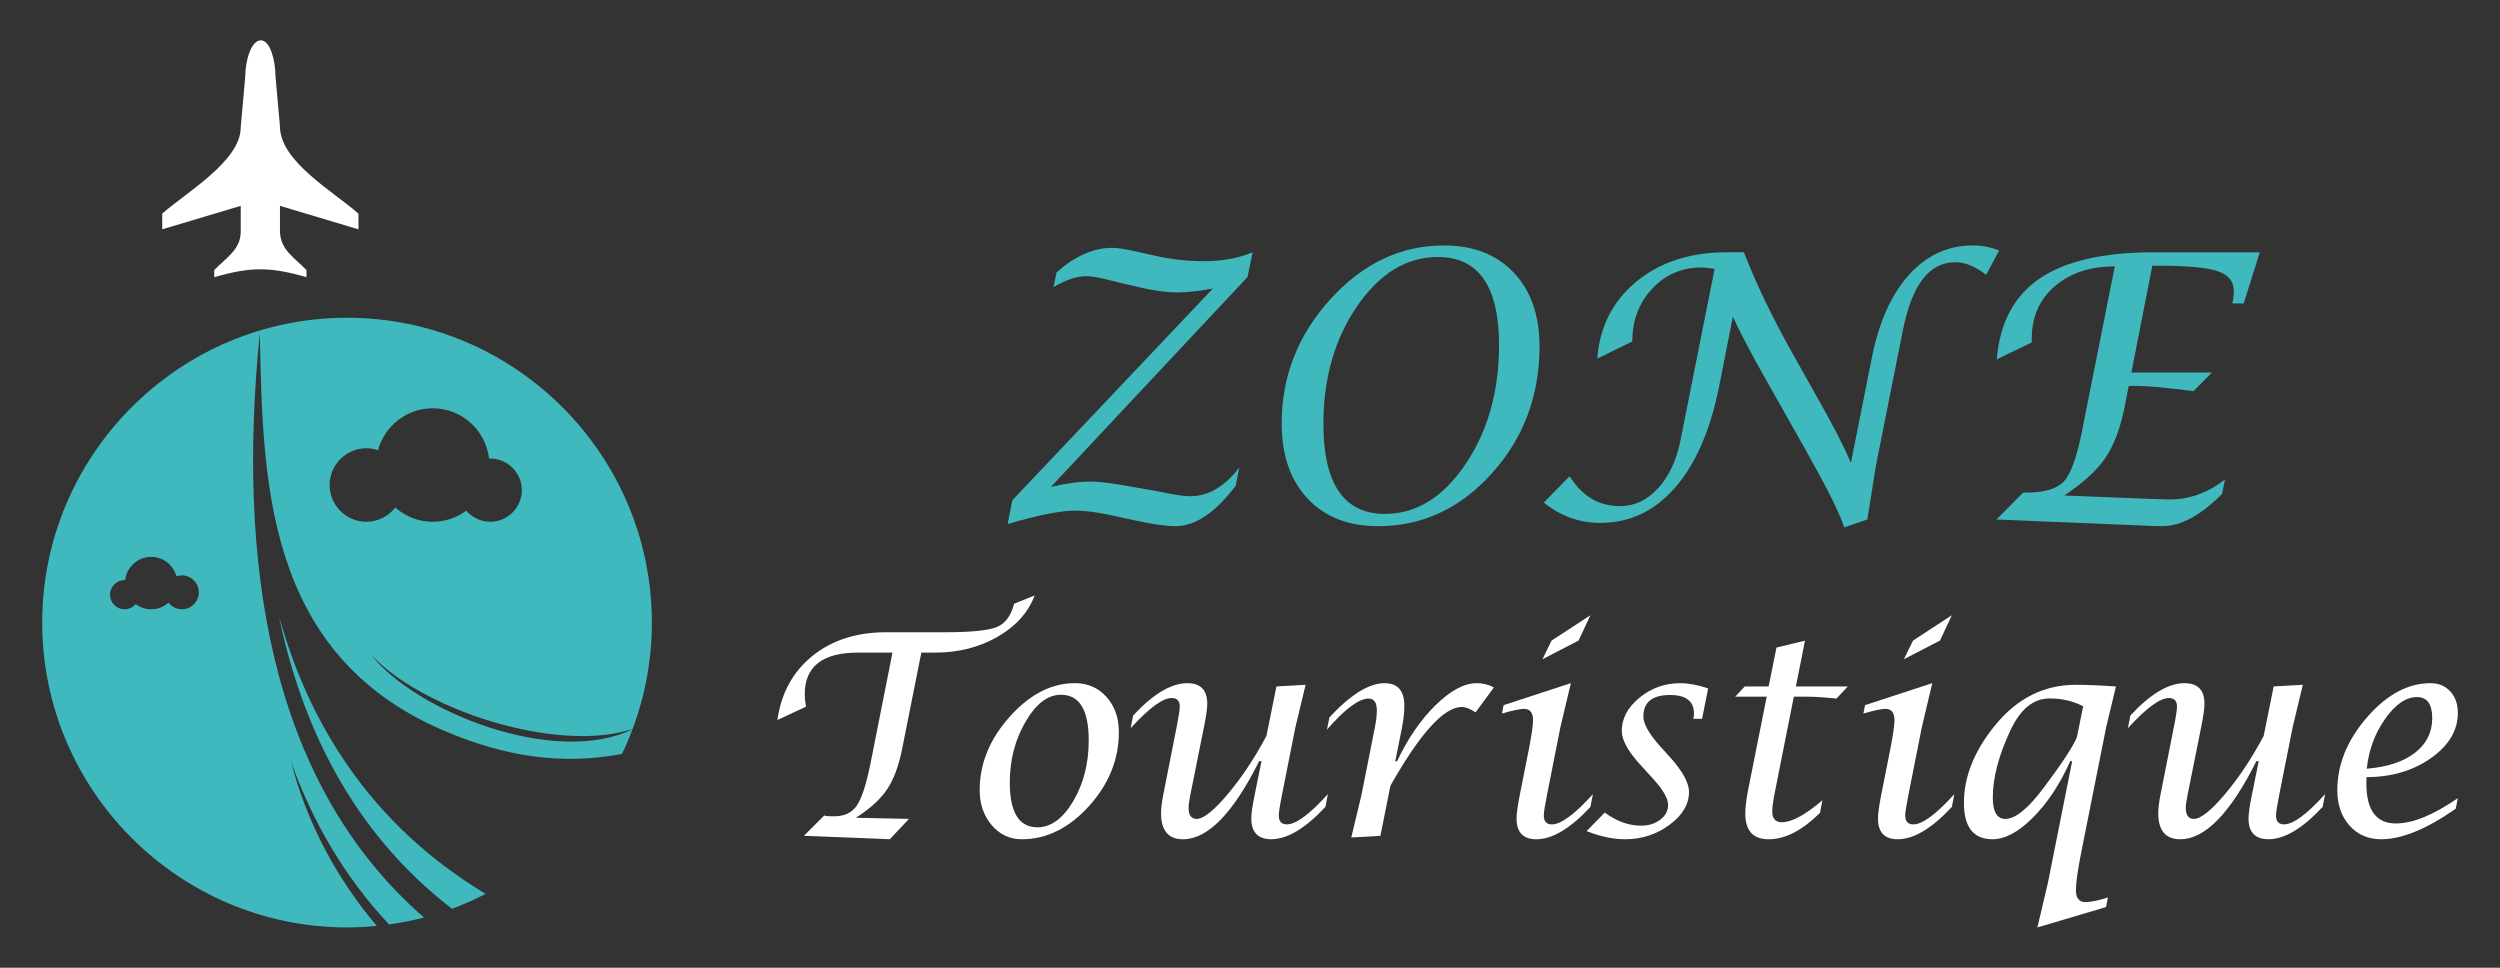 <?xml version="1.0" encoding="utf-8"?>
<!-- Generator: Adobe Illustrator 16.0.0, SVG Export Plug-In . SVG Version: 6.00 Build 0)  -->
<!DOCTYPE svg PUBLIC "-//W3C//DTD SVG 1.1//EN" "http://www.w3.org/Graphics/SVG/1.1/DTD/svg11.dtd">
<svg version="1.1" id="Calque_1" xmlns="http://www.w3.org/2000/svg" xmlns:xlink="http://www.w3.org/1999/xlink" x="0px" y="0px"
	 width="155px" height="60px" viewBox="0 0 155 60" enable-background="new 0 0 155 60" xml:space="preserve">
<rect x="0" y="0" width="155" height="60" fill="#333333" stroke="none"/>
<g>
	<g>
		<g>
			<path fill="#3FB9BE" d="M62.474,32.489l0.291-1.473L75.2,17.885c-0.82,0.163-1.562,0.244-2.225,0.244
				c-0.671,0-1.472-0.111-2.404-0.332l-1.229-0.288c-0.254-0.066-0.474-0.122-0.66-0.166c-0.611-0.147-1.051-0.222-1.319-0.222
				c-0.589,0-1.271,0.226-2.046,0.676l0.19-0.91c1.142-1.015,2.295-1.522,3.459-1.522c0.291,0,0.761,0.071,1.41,0.213l1.298,0.291
				c0.985,0.216,1.974,0.324,2.966,0.324c1.142,0,2.149-0.183,3.022-0.549l-0.313,1.527l-12.2,13.023
				c0.925-0.224,1.75-0.336,2.474-0.336c0.455,0,1.093,0.071,1.914,0.213l2.003,0.347c0.142,0.022,0.488,0.09,1.041,0.202
				c0.515,0.097,0.914,0.146,1.198,0.146c1.134,0,2.153-0.594,3.056-1.781l-0.224,1.132c-1.261,1.671-2.507,2.507-3.739,2.507
				c-0.574,0-1.429-0.123-2.563-0.369l-1.488-0.325C68,31.75,67.269,31.66,66.627,31.66C65.746,31.66,64.362,31.937,62.474,32.489z"
				/>
			<path fill="#3FB9BE" d="M85.431,32.623c-1.836,0-3.289-0.57-4.36-1.713c-1.071-1.142-1.606-2.689-1.606-4.645
				c0-2.933,1.009-5.507,3.028-7.723c2.018-2.216,4.363-3.324,7.035-3.324c1.82,0,3.263,0.562,4.326,1.685s1.596,2.646,1.596,4.572
				c0,3.06-0.984,5.682-2.949,7.868C90.533,31.53,88.177,32.623,85.431,32.623z M85.867,31.862c1.94,0,3.604-1.026,4.99-3.078
				c1.387-2.052,2.082-4.515,2.084-7.388c-0.002-3.641-1.268-5.462-3.794-5.462c-1.941,0-3.608,1.016-5.002,3.045
				s-2.093,4.462-2.095,7.298C82.052,30,83.325,31.862,85.867,31.862z"/>
			<path fill="#3FB9BE" d="M95.717,31.157l1.602-1.635c0.76,1.239,1.805,1.858,3.133,1.858c0.889,0,1.672-0.371,2.352-1.114
				c0.678-0.742,1.141-1.732,1.387-2.971l2.115-10.622c-0.379-0.06-0.648-0.09-0.805-0.09c-1.225,0-2.246,0.438-3.066,1.315
				c-0.822,0.877-1.232,1.968-1.232,3.273l-2.172,1.063c0.15-1.978,0.959-3.57,2.43-4.779s3.332-1.813,5.586-1.813h1.074
				c0.768,1.971,1.779,4.071,3.033,6.302l1.42,2.529c0.994,1.739,1.721,3.146,2.184,4.22l1.287-6.469
				c0.439-2.231,1.209-3.957,2.305-5.177c1.098-1.22,2.422-1.83,3.975-1.83c0.553,0,1.092,0.104,1.623,0.313l-0.807,1.511
				c-0.664-0.522-1.303-0.783-1.914-0.783c-1.611,0-2.693,1.402-3.246,4.208l-1.678,8.428l-0.527,3.313l-1.432,0.492
				c-0.27-0.843-1.053-2.417-2.35-4.723l-2.742-4.858c-0.732-1.298-1.336-2.458-1.814-3.48l-0.85,4.31
				c-0.545,2.724-1.453,4.816-2.727,6.278c-1.271,1.463-2.822,2.194-4.65,2.194C97.926,32.422,96.762,32,95.717,31.157z"/>
			<path fill="#3FB9BE" d="M123.777,32.209l1.656-1.667h0.189c1.135,0,1.916-0.235,2.346-0.705c0.428-0.47,0.801-1.502,1.113-3.098
				l2.037-10.223c-1.537,0-2.779,0.413-3.727,1.237c-0.949,0.824-1.422,1.9-1.422,3.229v0.247l-2.172,1.052
				c0.188-2.261,1.074-3.933,2.664-5.015s3.943-1.623,7.063-1.623h6.582l-0.996,3.168h-0.705c0.059-0.291,0.088-0.552,0.088-0.783
				c0-0.59-0.336-0.996-1.012-1.221c-0.676-0.224-1.904-0.335-3.688-0.335h-0.348l-1.299,6.626h4.992L136,24.251
				c-1.695-0.217-2.848-0.324-3.459-0.324h-0.561l-0.234,1.207c-0.262,1.355-0.658,2.43-1.191,3.224
				c-0.535,0.793-1.391,1.581-2.57,2.363l5.373,0.212l1.176,0.034c1.215,0,2.354-0.414,3.414-1.242l-0.18,0.896
				c-1.32,1.335-2.563,2.003-3.727,2.003l-0.516-0.011L123.777,32.209z"/>
		</g>
		<g>
			<g>
				<path fill="#FFFFFF" d="M49.842,51.821l1.262-1.262l0.128,0.034c0.068,0.011,0.233,0.017,0.494,0.017
					c0.632,0,1.099-0.225,1.403-0.674c0.304-0.448,0.587-1.327,0.849-2.635l1.355-6.838h-2.157c-2.188,0-3.283,0.864-3.283,2.592
					c0,0.205,0.025,0.458,0.077,0.759l-1.773,0.827c0.238-1.671,0.963-2.995,2.174-3.974c1.211-0.978,2.734-1.467,4.57-1.467h3.615
					c1.632,0,2.712-0.107,3.24-0.323c0.529-0.216,0.887-0.696,1.074-1.441l1.279-0.521c-0.397,1.058-1.165,1.913-2.302,2.567
					c-1.138,0.653-2.428,0.98-3.871,0.98h-0.854l-1.185,5.943c-0.211,1.068-0.521,1.911-0.934,2.527
					c-0.412,0.617-1.06,1.207-1.94,1.77l3.292,0.068l-1.186,1.262L49.842,51.821z"/>
				<path fill="#FFFFFF" d="M63.349,52.034c-0.745,0-1.366-0.291-1.863-0.874c-0.498-0.582-0.746-1.309-0.746-2.179
					c0-1.637,0.619-3.15,1.858-4.54s2.59-2.085,4.051-2.085c0.79,0,1.44,0.284,1.952,0.853s0.768,1.294,0.768,2.175
					c0,1.699-0.62,3.232-1.858,4.6C66.27,51.351,64.883,52.034,63.349,52.034z M64.32,51.293c0.841,0,1.582-0.542,2.222-1.625
					c0.639-1.083,0.959-2.34,0.959-3.772c0-1.882-0.574-2.822-1.723-2.822c-0.813,0-1.545,0.558-2.195,1.675
					c-0.651,1.117-0.977,2.375-0.977,3.773C62.606,50.369,63.178,51.293,64.32,51.293z"/>
				<path fill="#FFFFFF" d="M78.214,47.191h-0.146c-1.612,3.229-3.186,4.843-4.719,4.843c-0.908,0-1.363-0.537-1.363-1.611
					c0-0.307,0.046-0.69,0.137-1.151l0.827-4.187c0.131-0.653,0.196-1.08,0.196-1.279c0-0.352-0.168-0.528-0.503-0.528
					c-0.558,0-1.404,0.623-2.541,1.867l0.153-0.784c1.241-1.336,2.36-2.004,3.357-2.004c0.825,0,1.238,0.427,1.238,1.279
					c0,0.284-0.068,0.768-0.206,1.449l-0.842,4.195c-0.074,0.375-0.111,0.643-0.111,0.802c0,0.46,0.167,0.69,0.502,0.69
					c0.427,0,1.072-0.516,1.938-1.548c0.866-1.031,1.663-2.232,2.39-3.603l0.618-3.061l1.808-0.103l-0.631,2.626l-0.836,4.212
					c-0.131,0.654-0.195,1.081-0.195,1.279c0,0.358,0.167,0.537,0.503,0.537c0.563,0,1.409-0.625,2.541-1.876l-0.154,0.793
					c-1.247,1.336-2.366,2.004-3.356,2.004c-0.826,0-1.239-0.429-1.239-1.287c0-0.29,0.068-0.773,0.206-1.45L78.214,47.191z"/>
				<path fill="#FFFFFF" d="M83.778,51.924l0.631-2.624l0.827-4.165c0.085-0.421,0.128-0.784,0.128-1.091
					c0-0.488-0.171-0.732-0.512-0.732c-0.603,0-1.464,0.642-2.583,1.926l0.153-0.758c1.313-1.415,2.452-2.123,3.419-2.123
					c0.818,0,1.228,0.469,1.228,1.406c0,0.414-0.051,0.874-0.153,1.38l-0.41,2.054h0.111c0.675-1.423,1.475-2.585,2.399-3.486
					c0.924-0.902,1.77-1.354,2.538-1.354c0.398,0,0.754,0.089,1.066,0.267l-1.135,1.541c-0.336-0.222-0.619-0.332-0.854-0.332
					c-1.108,0-2.583,1.627-4.425,4.88l-0.622,3.109L83.778,51.924z"/>
				<path fill="#FFFFFF" d="M98.76,49.237l-0.154,0.793c-1.244,1.336-2.361,2.004-3.352,2.004c-0.818,0-1.227-0.429-1.227-1.287
					c0-0.29,0.064-0.768,0.195-1.433l0.588-2.968c0.16-0.841,0.24-1.4,0.24-1.68c0-0.478-0.186-0.716-0.555-0.716
					c-0.256,0-0.713,0.097-1.373,0.29l0.102-0.521l4.17-1.364l-0.648,2.729l-0.834,4.212c-0.131,0.66-0.197,1.081-0.197,1.263
					c0,0.369,0.168,0.554,0.504,0.554C96.781,51.113,97.629,50.488,98.76,49.237z M95.631,40.873l0.57-1.16l2.404-1.568
					l-0.732,1.568L95.631,40.873z"/>
				<path fill="#FFFFFF" d="M98.367,51.531l1.125-1.151c0.738,0.54,1.49,0.811,2.256,0.811c0.471,0,0.867-0.124,1.191-0.371
					c0.322-0.247,0.484-0.553,0.484-0.917c0-0.403-0.322-0.954-0.963-1.653l-0.777-0.854c-0.756-0.829-1.133-1.523-1.133-2.08
					c0-0.773,0.365-1.46,1.1-2.06c0.732-0.6,1.572-0.899,2.516-0.899c0.516,0,1.096,0.108,1.738,0.324l-0.375,1.885h-0.545
					l0.025-0.146c0.012-0.051,0.018-0.11,0.018-0.179c0-0.768-0.494-1.151-1.48-1.151c-1.105,0-1.658,0.443-1.658,1.33
					c0,0.449,0.33,1.046,0.988,1.791l0.699,0.775c0.762,0.858,1.143,1.563,1.143,2.115c0,0.762-0.402,1.44-1.209,2.037
					c-0.809,0.598-1.727,0.896-2.756,0.896C100.033,52.034,99.236,51.867,98.367,51.531z"/>
				<path fill="#FFFFFF" d="M109.537,43.192h-1.953l0.59-0.631h1.482l0.486-2.413l1.766-0.427l-0.563,2.84h3.215l-0.699,0.75
					c-0.734-0.079-1.385-0.119-1.953-0.119h-0.691l-1.16,5.841c-0.119,0.603-0.178,1.026-0.178,1.271
					c0,0.449,0.199,0.674,0.596,0.674c0.615,0,1.453-0.455,2.516-1.364l-0.152,0.784c-1.104,1.091-2.164,1.637-3.182,1.637
					c-0.967,0-1.449-0.534-1.449-1.603c0-0.381,0.063-0.887,0.188-1.518L109.537,43.192z"/>
				<path fill="#FFFFFF" d="M121.168,49.237l-0.154,0.793c-1.244,1.336-2.361,2.004-3.352,2.004c-0.818,0-1.227-0.429-1.227-1.287
					c0-0.29,0.064-0.768,0.195-1.433l0.588-2.968c0.16-0.841,0.24-1.4,0.24-1.68c0-0.478-0.186-0.716-0.555-0.716
					c-0.256,0-0.713,0.097-1.373,0.29l0.102-0.521l4.17-1.364l-0.648,2.729l-0.834,4.212c-0.131,0.66-0.197,1.081-0.197,1.263
					c0,0.369,0.168,0.554,0.504,0.554C119.189,51.113,120.037,50.488,121.168,49.237z M118.039,40.873l0.57-1.16l2.404-1.568
					l-0.732,1.568L118.039,40.873z"/>
				<path fill="#FFFFFF" d="M128.475,47.191h-0.119c-0.637,1.421-1.404,2.583-2.303,3.487s-1.736,1.355-2.516,1.355
					c-1.182,0-1.773-0.75-1.773-2.251c0-1.648,0.658-3.269,1.971-4.86c1.354-1.643,3.01-2.464,4.971-2.464
					c0.676,0,1.504,0.034,2.482,0.103l-0.605,2.525l-1.527,7.661c-0.232,1.171-0.35,1.981-0.35,2.431
					c0,0.501,0.197,0.751,0.588,0.751c0.336,0,0.803-0.096,1.398-0.288l-0.119,0.597l-4.254,1.262l0.646-2.737L128.475,47.191z
					 M129.156,43.789c-0.625-0.324-1.318-0.486-2.08-0.486c-1,0-1.807,0.654-2.422,1.962c-0.732,1.552-1.1,2.944-1.1,4.178
					c0,0.887,0.26,1.33,0.775,1.33c0.627,0,1.422-0.648,2.389-1.944c1.119-1.489,1.801-2.526,2.047-3.112L129.156,43.789z"/>
				<path fill="#FFFFFF" d="M140.041,47.191h-0.146c-1.611,3.229-3.186,4.843-4.719,4.843c-0.908,0-1.363-0.537-1.363-1.611
					c0-0.307,0.047-0.69,0.137-1.151l0.828-4.187c0.131-0.653,0.195-1.08,0.195-1.279c0-0.352-0.168-0.528-0.504-0.528
					c-0.557,0-1.402,0.623-2.539,1.867l0.152-0.784c1.242-1.336,2.361-2.004,3.357-2.004c0.826,0,1.238,0.427,1.238,1.279
					c0,0.284-0.068,0.768-0.205,1.449l-0.842,4.195c-0.074,0.375-0.113,0.643-0.113,0.802c0,0.46,0.168,0.69,0.504,0.69
					c0.426,0,1.072-0.516,1.938-1.548c0.867-1.031,1.664-2.232,2.391-3.603l0.617-3.061l1.809-0.103l-0.631,2.626l-0.836,4.212
					c-0.131,0.654-0.197,1.081-0.197,1.279c0,0.358,0.168,0.537,0.504,0.537c0.563,0,1.41-0.625,2.541-1.876l-0.154,0.793
					c-1.246,1.336-2.365,2.004-3.357,2.004c-0.824,0-1.238-0.429-1.238-1.287c0-0.29,0.068-0.773,0.207-1.45L140.041,47.191z"/>
				<path fill="#FFFFFF" d="M152.385,49.485l-0.129,0.656c-1.807,1.262-3.348,1.893-4.621,1.893c-0.807,0-1.463-0.282-1.965-0.848
					c-0.504-0.564-0.756-1.296-0.756-2.193c0-1.602,0.615-3.108,1.842-4.52c1.229-1.411,2.539-2.117,3.932-2.117
					c0.506,0,0.914,0.171,1.229,0.511c0.313,0.341,0.469,0.783,0.469,1.328c0,1.09-0.559,2.026-1.672,2.811
					c-1.115,0.783-2.445,1.175-3.99,1.175l-0.01,0.384c0,1.659,0.609,2.489,1.826,2.489
					C149.59,51.054,150.871,50.531,152.385,49.485z M146.74,47.66c1.271-0.103,2.268-0.431,2.984-0.984
					c0.715-0.555,1.074-1.272,1.074-2.153c0-0.87-0.316-1.305-0.947-1.305c-0.682,0-1.342,0.453-1.979,1.36
					C147.236,45.484,146.859,46.512,146.74,47.66z"/>
			</g>
		</g>
	</g>
	<g>
		<path fill-rule="evenodd" clip-rule="evenodd" fill="#FFFFFF" d="M10.058,13.246v0.972l4.867-1.456v1.597
			c0,1.125-0.919,1.631-1.642,2.387v0.44c2.255-0.652,3.463-0.652,5.718,0v-0.44c-0.764-0.798-1.643-1.262-1.643-2.446v-1.537
			l4.867,1.456v-0.972c-1.508-1.342-4.867-3.234-4.867-5.4l-0.281-3.16c0-0.876-0.305-2.17-0.893-2.186
			c-0.627-0.017-0.978,1.301-0.978,2.244l-0.282,3.161C14.925,9.984,11.513,11.951,10.058,13.246z"/>
		<g>
			<path fill-rule="evenodd" clip-rule="evenodd" fill="#3FB9BE" d="M18.046,47.233c1.284,3.582,3.226,7.037,6.073,10.082
				c0.736-0.103,1.46-0.243,2.168-0.429c-9.771-8.503-11.573-22.342-10.179-36.261c0.184,9.076,0.269,19.932,11.436,24.685
				c3.669,1.562,7.166,2.156,11.02,1.434c0.24-0.5,0.458-1.014,0.654-1.537c-4.779,2.358-13.497-1.093-16.246-4.658
				c3.073,3.403,11.533,6.204,16.251,4.645c0.77-2.055,1.192-4.276,1.192-6.594c0-10.41-8.49-18.9-18.9-18.9
				c-10.409,0-18.899,8.49-18.899,18.9s8.49,18.9,18.899,18.9c0.623,0,1.238-0.032,1.846-0.092
				C20.921,54.516,19.059,51.12,18.046,47.233z M22.713,27.792c0.253,0,0.495,0.044,0.724,0.12c0.406-1.493,1.772-2.599,3.391-2.599
				c1.804,0,3.296,1.37,3.494,3.122c0.024-0.001,0.048-0.004,0.072-0.004c1.079,0,1.959,0.88,1.959,1.959s-0.88,1.959-1.959,1.959
				c-0.594,0-1.127-0.268-1.486-0.688c-0.584,0.43-1.302,0.688-2.08,0.688c-0.888,0-1.698-0.335-2.319-0.882
				c-0.417,0.535-1.066,0.882-1.795,0.882c-1.255,0-2.278-1.023-2.278-2.278C20.435,28.815,21.458,27.792,22.713,27.792z
				 M11.274,37.775c-0.336,0-0.634-0.162-0.826-0.409c-0.287,0.254-0.663,0.409-1.074,0.409c-0.36,0-0.693-0.12-0.963-0.32
				c-0.167,0.194-0.41,0.32-0.685,0.32c-0.498,0-0.905-0.406-0.905-0.905c0-0.498,0.407-0.904,0.905-0.904
				c0.012,0,0.021,0.003,0.033,0.003c0.091-0.81,0.78-1.443,1.614-1.443c0.749,0,1.381,0.513,1.567,1.204
				c0.105-0.036,0.216-0.06,0.333-0.06c0.58,0,1.053,0.473,1.053,1.053S11.854,37.775,11.274,37.775z"/>
			<path fill-rule="evenodd" clip-rule="evenodd" fill="#3FB9BE" d="M17.292,38.188c1.37,6.629,4.448,13.314,10.728,18.155
				c0.719-0.265,1.414-0.576,2.089-0.923C22.854,51.058,19.097,44.695,17.292,38.188z"/>
		</g>
	</g>
</g>
</svg>
